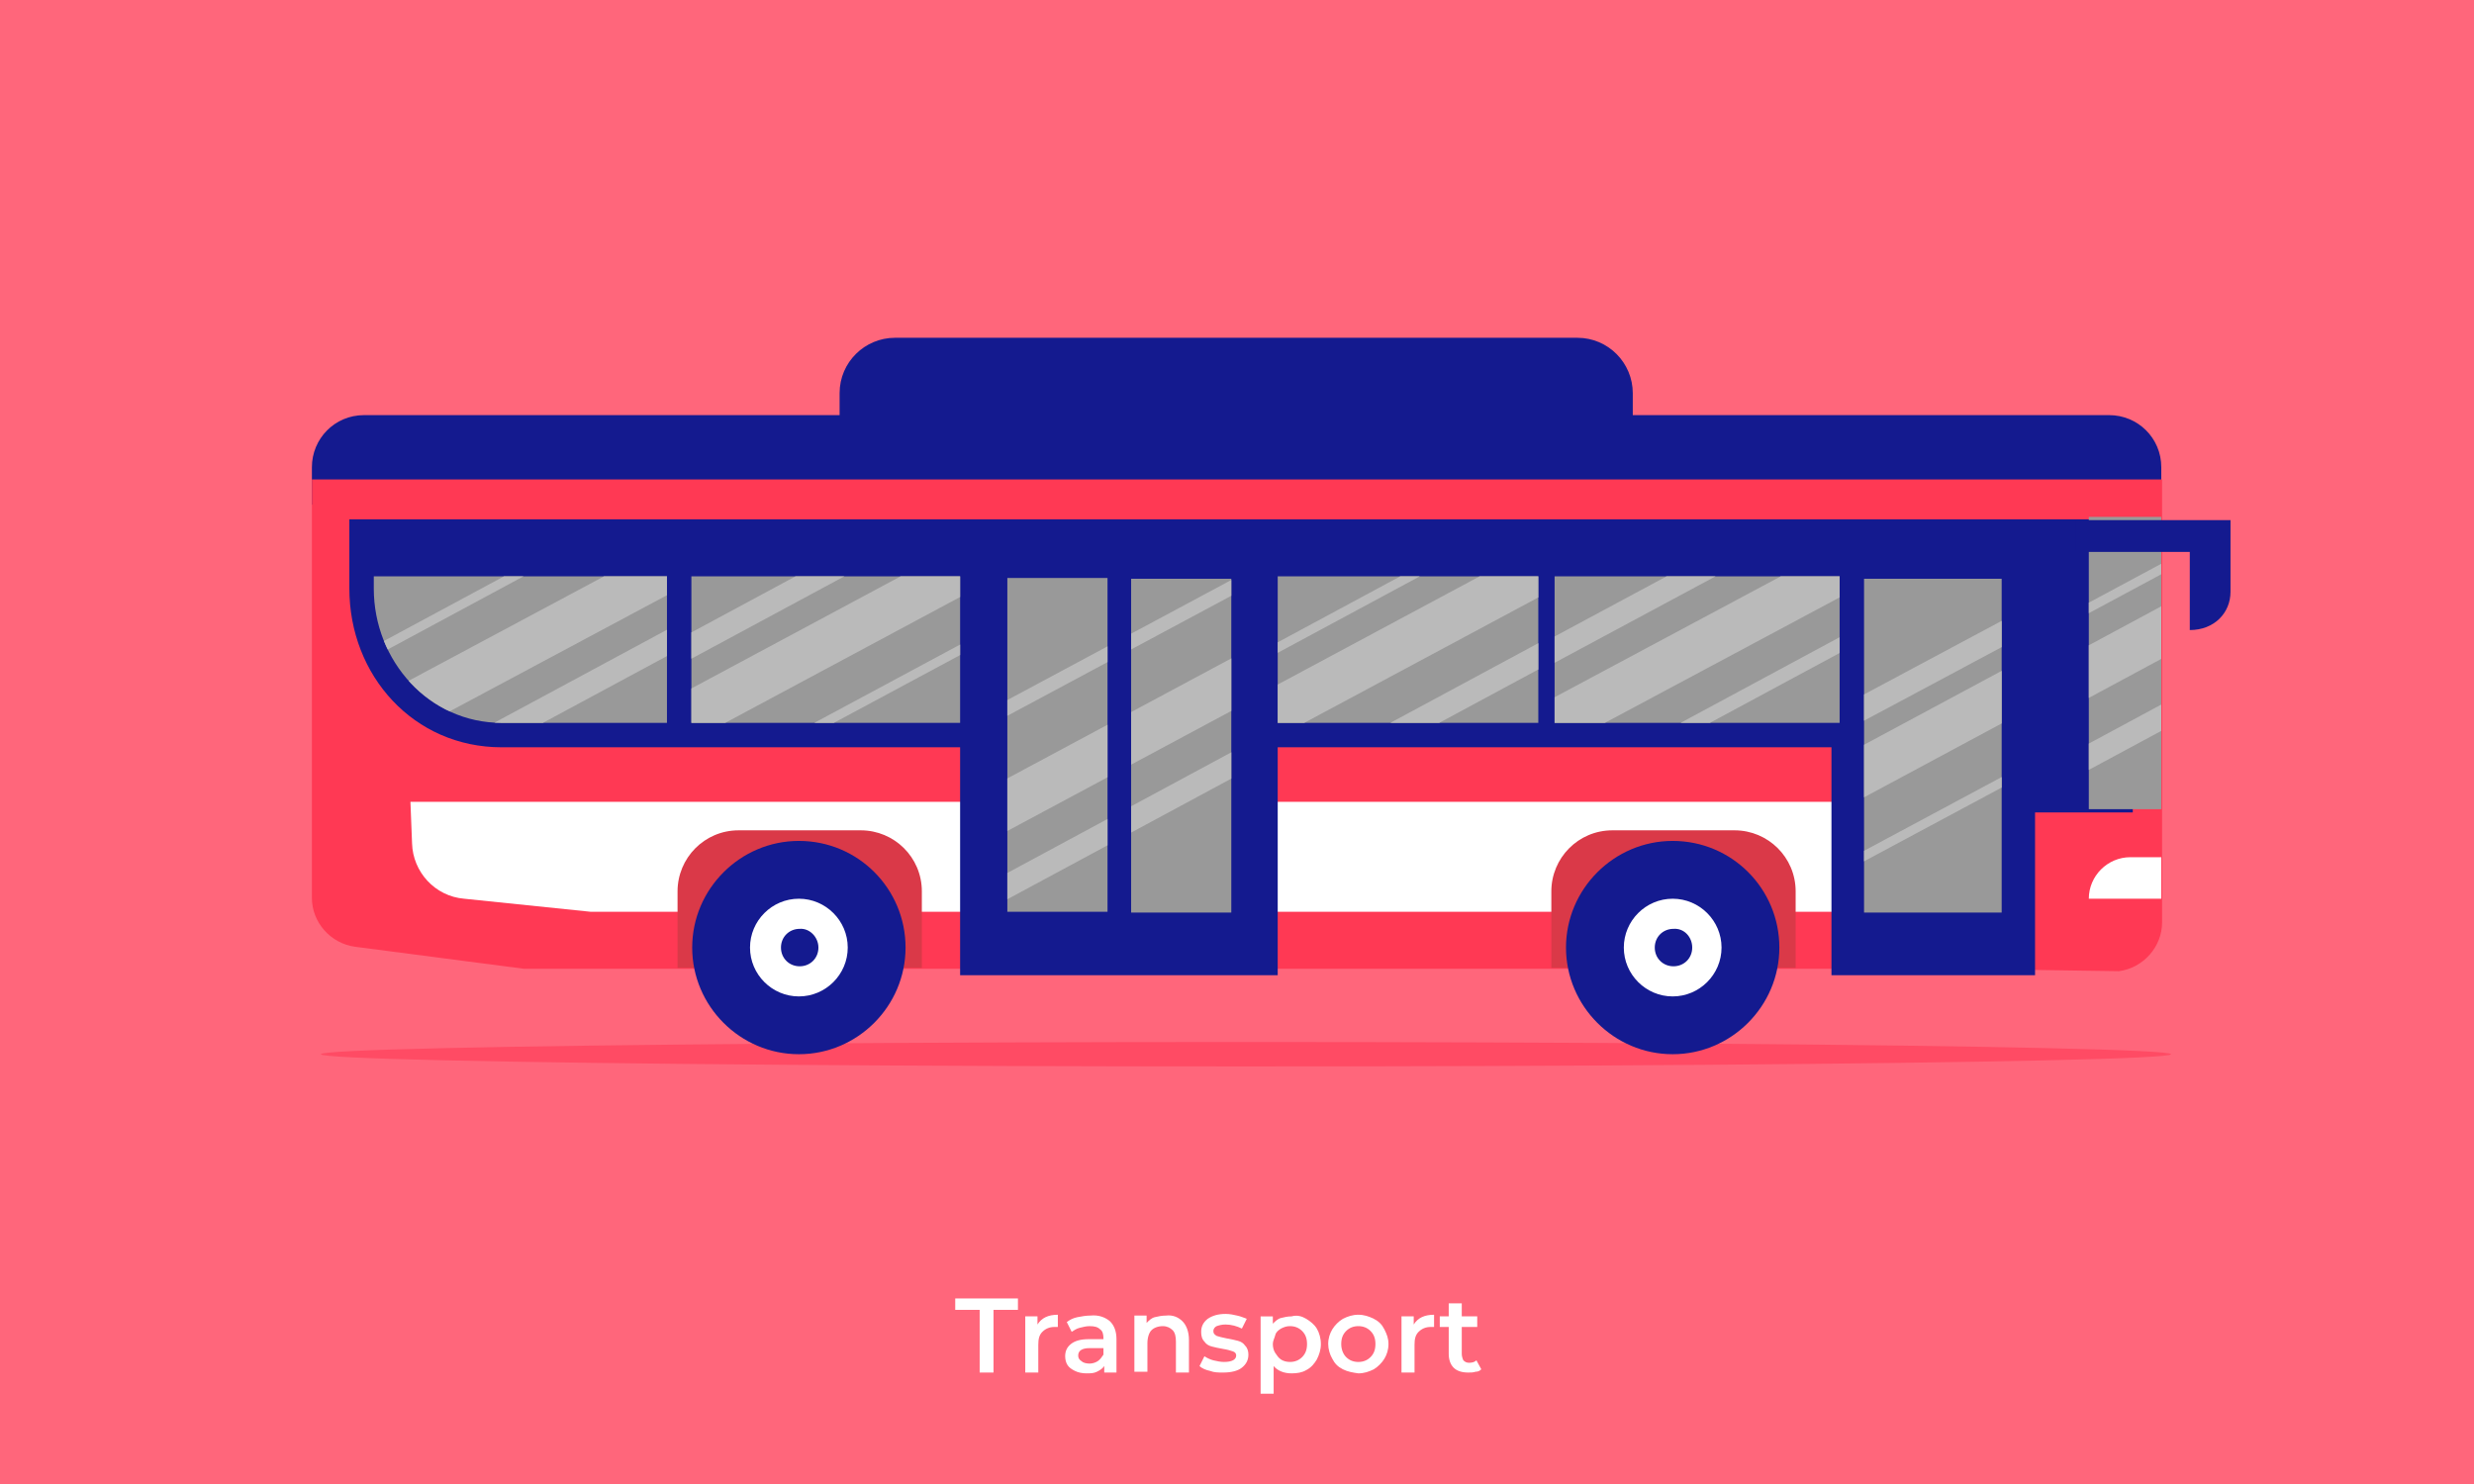 <?xml version="1.0" encoding="utf-8"?>
<svg xmlns="http://www.w3.org/2000/svg" xmlns:xlink="http://www.w3.org/1999/xlink" version="1.1" width="600" height="360" viewBox="0 0 600 360"><rect x="0" y="0" width="600" height="360" fill="#808080" stroke="none"/><svg xmlns:xlink="http://www.w3.org/1999/xlink" version="1.1" id="Calque_1" x="0" y="-19" viewBox="0 0 303.8 201.5" style="enable-background:new 0 0 303.8 201.5;" xml:space="preserve" width="600" height="398">
<style type="text/css">
	.st0{fill-rule:evenodd;clip-rule:evenodd;fill:#FF667B;}
	.st1{fill:#141A8F;}
	.st2{clip-path:url(#XMLID_11_);fill:#FFFFFF;}
	.st3{fill:#999999;}
	.st4{clip-path:url(#XMLID_12_);fill:none;stroke:#BABABA;stroke-width:1.707;stroke-miterlimit:10;}
	.st5{clip-path:url(#XMLID_12_);fill:none;stroke:#BABABA;stroke-width:2.845;stroke-miterlimit:10;}
	.st6{clip-path:url(#XMLID_12_);fill:none;stroke:#BABABA;stroke-width:5.689;stroke-miterlimit:10;}
	.st7{fill:#FFFFFF;}
	.st8{fill:#FF4B64;}
	.st9{fill:#DA3948;}
	.st10{clip-path:url(#XMLID_13_);fill:none;stroke:#BABABA;stroke-width:2.845;stroke-miterlimit:10;}
	.st11{clip-path:url(#XMLID_13_);fill:none;stroke:#BABABA;stroke-width:1.707;stroke-miterlimit:10;}
	.st12{clip-path:url(#XMLID_13_);fill:none;stroke:#BABABA;stroke-width:5.689;stroke-miterlimit:10;}
	.st13{clip-path:url(#XMLID_14_);fill:none;stroke:#BABABA;stroke-width:1.138;stroke-miterlimit:10;}
	.st14{clip-path:url(#XMLID_14_);fill:none;stroke:#BABABA;stroke-width:2.845;stroke-miterlimit:10;}
	.st15{clip-path:url(#XMLID_14_);fill:none;stroke:#BABABA;stroke-width:5.689;stroke-miterlimit:10;}
	.st16{clip-path:url(#XMLID_15_);fill:none;stroke:#BABABA;stroke-width:2.845;stroke-miterlimit:10;}
	.st17{clip-path:url(#XMLID_15_);fill:none;stroke:#BABABA;stroke-width:1.138;stroke-miterlimit:10;}
	.st18{clip-path:url(#XMLID_15_);fill:none;stroke:#BABABA;stroke-width:5.689;stroke-miterlimit:10;}
	.st19{clip-path:url(#XMLID_16_);fill:none;stroke:#BABABA;stroke-width:1.138;stroke-miterlimit:10;}
	.st20{clip-path:url(#XMLID_16_);fill:none;stroke:#BABABA;stroke-width:2.845;stroke-miterlimit:10;}
	.st21{clip-path:url(#XMLID_16_);fill:none;stroke:#BABABA;stroke-width:5.689;stroke-miterlimit:10;}
	.st22{clip-path:url(#XMLID_17_);fill:none;stroke:#BABABA;stroke-width:2.845;stroke-miterlimit:10;}
	.st23{clip-path:url(#XMLID_17_);fill:none;stroke:#BABABA;stroke-width:1.138;stroke-miterlimit:10;}
	.st24{clip-path:url(#XMLID_17_);fill:none;stroke:#BABABA;stroke-width:5.689;stroke-miterlimit:10;}
	.st25{clip-path:url(#XMLID_18_);fill:none;stroke:#BABABA;stroke-width:1.138;stroke-miterlimit:10;}
	.st26{clip-path:url(#XMLID_18_);fill:none;stroke:#BABABA;stroke-width:2.845;stroke-miterlimit:10;}
	.st27{clip-path:url(#XMLID_18_);fill:none;stroke:#BABABA;stroke-width:5.689;stroke-miterlimit:10;}
</style>
<rect x="0" y="0.3" class="st0" width="303.8" height="201.5"/>
<path class="st1" d="M265.4,71.6V67c0-3.6-2.9-6.4-6.4-6.4H44.7c-3.6,0-6.4,2.9-6.4,6.4v4.6H265.4z"/>
<g>
	<defs>
		<path id="XMLID_9_" d="M38.3,68.5v51.4c0,3,2.3,5.6,5.3,6l20.7,2.7h175.4l20.5,0.3c3-0.4,5.3-3,5.3-6V68.5H38.3z"/>
	</defs>
	<use xlink:href="#XMLID_9_" style="overflow:visible;fill:#FF3954;"/>
	<clipPath id="XMLID_11_">
		<use xlink:href="#XMLID_9_" style="overflow:visible;"/>
	</clipPath>
	<path class="st2" d="M225.2,121.7v-13.6H50.4l0.2,5.1c0.1,3.5,2.8,6.5,6.4,6.8l15.5,1.6H225.2z"/>
</g>
<path class="st1" d="M42.9,73.4v8.5c0,10.7,7.9,19.5,18.7,19.5h56.3v28h39v-28h68v28h25v-20h12v-36H42.9z"/>
<path id="XMLID_10_" class="st3" d="M136,121.6h-12.3v-41H136V121.6z M151.2,80.7h-12.3v41h12.3V80.7z"/>
<g>
	<defs>
		<path id="XMLID_3_" d="M136,121.6h-12.3v-41H136V121.6z M151.2,80.7h-12.3v41h12.3V80.7z"/>
	</defs>
	<clipPath id="XMLID_12_">
		<use xlink:href="#XMLID_3_" style="overflow:visible;"/>
	</clipPath>
	<line class="st4" x1="99.2" y1="109.7" x2="155.9" y2="79.3"/>
	<line class="st5" x1="117.3" y1="121.9" x2="173.9" y2="91.4"/>
	<line class="st6" x1="101.6" y1="120.3" x2="158.3" y2="89.9"/>
</g>
<g>
	<path class="st7" d="M120.3,170.5h-3v-1.4h7.7v1.4h-3v7.7h-1.7V170.5z"/>
	<path class="st7" d="M129.9,171.1v1.5c-0.1,0-0.3,0-0.4,0c-0.6,0-1.1,0.2-1.5,0.6c-0.4,0.4-0.5,0.9-0.5,1.6v3.4h-1.6v-6.9h1.5v1   C127.9,171.5,128.7,171.1,129.9,171.1z"/>
	<path class="st7" d="M136.3,171.9c0.5,0.5,0.8,1.2,0.8,2.2v4.1h-1.5v-0.8c-0.2,0.3-0.5,0.5-0.9,0.7c-0.4,0.2-0.8,0.2-1.3,0.2   s-1-0.1-1.4-0.3s-0.7-0.4-0.9-0.7c-0.2-0.3-0.3-0.7-0.3-1.1c0-0.6,0.2-1.1,0.7-1.5c0.5-0.4,1.2-0.6,2.2-0.6h1.8V174   c0-0.5-0.1-0.9-0.4-1.1c-0.3-0.3-0.7-0.4-1.3-0.4c-0.4,0-0.8,0.1-1.2,0.2s-0.7,0.3-1,0.5L131,172c0.4-0.3,0.8-0.5,1.3-0.6   c0.5-0.1,1.1-0.2,1.6-0.2C134.9,171.1,135.7,171.4,136.3,171.9z M134.8,176.8c0.3-0.2,0.5-0.5,0.7-0.8v-0.8h-1.7   c-0.9,0-1.4,0.3-1.4,0.9c0,0.3,0.1,0.5,0.4,0.7c0.2,0.2,0.6,0.3,1,0.3C134.1,177.1,134.5,177,134.8,176.8z"/>
	<path class="st7" d="M145.2,171.9c0.5,0.5,0.8,1.3,0.8,2.3v4h-1.6v-3.8c0-0.6-0.1-1.1-0.4-1.4c-0.3-0.3-0.7-0.5-1.2-0.5   c-0.6,0-1.1,0.2-1.4,0.5s-0.5,0.9-0.5,1.6v3.5h-1.6v-6.9h1.5v0.9c0.3-0.3,0.6-0.6,1-0.7s0.9-0.2,1.4-0.2   C144,171.1,144.7,171.4,145.2,171.9z"/>
	<path class="st7" d="M148.6,178c-0.5-0.1-1-0.3-1.3-0.6l0.6-1.2c0.3,0.2,0.7,0.4,1.1,0.5s0.9,0.2,1.3,0.2c1,0,1.5-0.3,1.5-0.8   c0-0.2-0.1-0.4-0.4-0.5s-0.6-0.2-1.2-0.3c-0.6-0.1-1-0.2-1.4-0.3c-0.4-0.1-0.7-0.3-0.9-0.6c-0.3-0.3-0.4-0.7-0.4-1.2   c0-0.7,0.3-1.2,0.8-1.6c0.6-0.4,1.3-0.6,2.2-0.6c0.5,0,1,0.1,1.4,0.2c0.5,0.1,0.9,0.3,1.2,0.4l-0.6,1.2c-0.6-0.3-1.3-0.5-2-0.5   c-0.5,0-0.8,0.1-1.1,0.2c-0.2,0.1-0.4,0.3-0.4,0.6c0,0.3,0.1,0.4,0.4,0.6c0.3,0.1,0.7,0.2,1.2,0.3c0.6,0.1,1,0.2,1.4,0.3   c0.4,0.1,0.7,0.3,0.9,0.6c0.3,0.3,0.4,0.7,0.4,1.1c0,0.7-0.3,1.2-0.8,1.6s-1.3,0.6-2.3,0.6C149.6,178.2,149.1,178.2,148.6,178z"/>
	<path class="st7" d="M160.4,171.6c0.5,0.3,1,0.7,1.3,1.2c0.3,0.5,0.5,1.2,0.5,1.9c0,0.7-0.2,1.3-0.5,1.9c-0.3,0.5-0.7,1-1.3,1.3   c-0.5,0.3-1.1,0.4-1.8,0.4c-0.9,0-1.7-0.3-2.2-0.9v3.4h-1.6v-9.5h1.5v0.9c0.3-0.3,0.6-0.6,1-0.7s0.8-0.2,1.3-0.2   C159.3,171.1,159.9,171.3,160.4,171.6z M159.9,176.3c0.4-0.4,0.6-0.9,0.6-1.6c0-0.7-0.2-1.2-0.6-1.6c-0.4-0.4-0.9-0.6-1.5-0.6   c-0.4,0-0.7,0.1-1.1,0.3c-0.3,0.2-0.6,0.4-0.7,0.8s-0.3,0.7-0.3,1.1s0.1,0.8,0.3,1.1c0.2,0.3,0.4,0.6,0.7,0.8   c0.3,0.2,0.7,0.3,1.1,0.3C159,176.9,159.5,176.7,159.9,176.3z"/>
	<path class="st7" d="M164.9,177.8c-0.6-0.3-1-0.7-1.3-1.3c-0.3-0.5-0.5-1.2-0.5-1.8c0-0.7,0.2-1.3,0.5-1.8s0.8-1,1.3-1.3   c0.6-0.3,1.2-0.5,1.9-0.5c0.7,0,1.3,0.2,1.9,0.5c0.6,0.3,1,0.7,1.3,1.3s0.5,1.1,0.5,1.8c0,0.7-0.2,1.3-0.5,1.8   c-0.3,0.5-0.8,1-1.3,1.3c-0.6,0.3-1.2,0.5-1.9,0.5C166.1,178.2,165.5,178.1,164.9,177.8z M168.3,176.3c0.4-0.4,0.6-0.9,0.6-1.6   c0-0.7-0.2-1.2-0.6-1.6s-0.9-0.6-1.5-0.6c-0.6,0-1.1,0.2-1.5,0.6c-0.4,0.4-0.6,0.9-0.6,1.6c0,0.6,0.2,1.2,0.6,1.6   c0.4,0.4,0.9,0.6,1.5,0.6C167.4,176.9,167.9,176.7,168.3,176.3z"/>
	<path class="st7" d="M176.1,171.1v1.5c-0.1,0-0.3,0-0.4,0c-0.6,0-1.1,0.2-1.5,0.6c-0.4,0.4-0.5,0.9-0.5,1.6v3.4h-1.6v-6.9h1.5v1   C174.1,171.5,174.9,171.1,176.1,171.1z"/>
	<path class="st7" d="M181.9,177.8c-0.2,0.2-0.4,0.3-0.7,0.3c-0.3,0.1-0.6,0.1-0.9,0.1c-0.8,0-1.4-0.2-1.8-0.6s-0.6-1-0.6-1.7v-3.3   h-1.1v-1.3h1.1v-1.6h1.6v1.6h1.9v1.3h-1.9v3.3c0,0.3,0.1,0.6,0.2,0.8c0.2,0.2,0.4,0.3,0.7,0.3c0.4,0,0.7-0.1,0.9-0.3L181.9,177.8z"/>
</g>
<ellipse class="st8" cx="153" cy="139.1" rx="113.6" ry="1.5"/>
<path class="st1" d="M200.6,63.2h-97.5v-5.3c0-3.8,3.1-6.8,6.8-6.8h83.8c3.8,0,6.8,3.1,6.8,6.8V63.2z"/>
<g>
	<g>
		<path class="st9" d="M220.5,128.5h-30v-9.4c0-4.1,3.3-7.5,7.5-7.5h15c4.1,0,7.5,3.3,7.5,7.5V128.5z"/>
		<path class="st1" d="M218.5,126c0,7.2-5.9,13.1-13.1,13.1c-7.2,0-13.1-5.9-13.1-13.1c0-7.2,5.9-13.1,13.1-13.1    C212.7,112.9,218.5,118.8,218.5,126z"/>
		<path class="st7" d="M211.4,126c0,3.3-2.7,6-6,6s-6-2.7-6-6c0-3.3,2.7-6,6-6S211.4,122.7,211.4,126z"/>
		<path class="st1" d="M207.8,126c0,1.3-1,2.3-2.3,2.3c-1.3,0-2.3-1-2.3-2.3s1-2.3,2.3-2.3C206.8,123.6,207.8,124.7,207.8,126z"/>
	</g>
	<g>
		<path class="st9" d="M113.2,128.5h-30v-9.4c0-4.1,3.3-7.5,7.5-7.5h15c4.1,0,7.5,3.3,7.5,7.5V128.5z"/>
		<path class="st1" d="M111.2,126c0,7.2-5.9,13.1-13.1,13.1c-7.2,0-13.1-5.9-13.1-13.1c0-7.2,5.9-13.1,13.1-13.1    C105.4,112.9,111.2,118.8,111.2,126z"/>
		<path class="st7" d="M104.1,126c0,3.3-2.7,6-6,6c-3.3,0-6-2.7-6-6c0-3.3,2.7-6,6-6C101.4,120,104.1,122.7,104.1,126z"/>
		<path class="st1" d="M100.5,126c0,1.3-1,2.3-2.3,2.3c-1.3,0-2.3-1-2.3-2.3s1-2.3,2.3-2.3C99.4,123.6,100.5,124.7,100.5,126z"/>
	</g>
</g>
<path class="st7" d="M265.4,120h-8.9l0,0c0-2.8,2.3-5.1,5.1-5.1h3.8V120z"/>
<g>
	<defs>
		<rect id="XMLID_8_" x="190.9" y="80.4" width="35" height="18"/>
	</defs>
	<use xlink:href="#XMLID_8_" style="overflow:visible;fill:#999999;"/>
	<clipPath id="XMLID_13_">
		<use xlink:href="#XMLID_8_" style="overflow:visible;"/>
	</clipPath>
	<line class="st10" x1="180.3" y1="95.1" x2="219.2" y2="74.2"/>
	<line class="st11" x1="197.4" y1="104.2" x2="236.2" y2="83.3"/>
	<line class="st12" x1="188.8" y1="99.6" x2="227.7" y2="78.8"/>
</g>
<g>
	<defs>
		<path id="XMLID_5_" d="M81.9,80.4h-36v1.5c0,8.9,6.8,16.5,15.7,16.5h20.3V80.4z"/>
	</defs>
	<use xlink:href="#XMLID_5_" style="overflow:visible;fill:#999999;"/>
	<clipPath id="XMLID_14_">
		<use xlink:href="#XMLID_5_" style="overflow:visible;"/>
	</clipPath>
	<line class="st13" x1="35.8" y1="95.1" x2="74.6" y2="74.2"/>
	<line class="st14" x1="52.9" y1="104.2" x2="91.7" y2="83.3"/>
	<line class="st15" x1="44.3" y1="99.6" x2="83.2" y2="78.8"/>
</g>
<g>
	<defs>
		<rect id="XMLID_2_" x="84.9" y="80.4" width="33" height="18"/>
	</defs>
	<use xlink:href="#XMLID_2_" style="overflow:visible;fill:#999999;"/>
	<clipPath id="XMLID_15_">
		<use xlink:href="#XMLID_2_" style="overflow:visible;"/>
	</clipPath>
	<line class="st16" x1="73.4" y1="95.1" x2="112.2" y2="74.2"/>
	<line class="st17" x1="90.4" y1="104.2" x2="129.3" y2="83.3"/>
	<line class="st18" x1="80.8" y1="99.6" x2="119.6" y2="78.8"/>
</g>
<g>
	<defs>
		<rect id="XMLID_1_" x="156.9" y="80.4" width="32" height="18"/>
	</defs>
	<use xlink:href="#XMLID_1_" style="overflow:visible;fill:#999999;"/>
	<clipPath id="XMLID_16_">
		<use xlink:href="#XMLID_1_" style="overflow:visible;"/>
	</clipPath>
	<line class="st19" x1="147.9" y1="94" x2="186.7" y2="73.1"/>
	<line class="st20" x1="165" y1="103.1" x2="203.8" y2="82.2"/>
	<line class="st21" x1="151.9" y1="99.6" x2="190.7" y2="78.8"/>
</g>
<g>
	<defs>
		<rect id="XMLID_6_" x="228.9" y="80.7" width="16.9" height="41"/>
	</defs>
	<use xlink:href="#XMLID_6_" style="overflow:visible;fill:#999999;"/>
	<clipPath id="XMLID_17_">
		<use xlink:href="#XMLID_6_" style="overflow:visible;"/>
	</clipPath>
	<line class="st22" x1="209.3" y1="107" x2="248.2" y2="86.2"/>
	<line class="st23" x1="226.4" y1="116.1" x2="265.2" y2="95.3"/>
	<line class="st24" x1="213.3" y1="112.7" x2="252.2" y2="91.8"/>
</g>
<g>
	<defs>
		<rect id="XMLID_7_" x="256.5" y="73.1" width="8.9" height="35.9"/>
	</defs>
	<use xlink:href="#XMLID_7_" style="overflow:visible;fill:#999999;"/>
	<clipPath id="XMLID_18_">
		<use xlink:href="#XMLID_7_" style="overflow:visible;"/>
	</clipPath>
	<line class="st25" x1="233.2" y1="96.8" x2="272.1" y2="75.9"/>
	<line class="st26" x1="250.3" y1="105.9" x2="289.1" y2="85"/>
	<line class="st27" x1="237.2" y1="102.5" x2="276" y2="81.6"/>
</g>
<path class="st1" d="M254.9,73.4v4h14V87c3,0,5-2.1,5-4.7v-8.8H254.9z"/>
</svg></svg>
